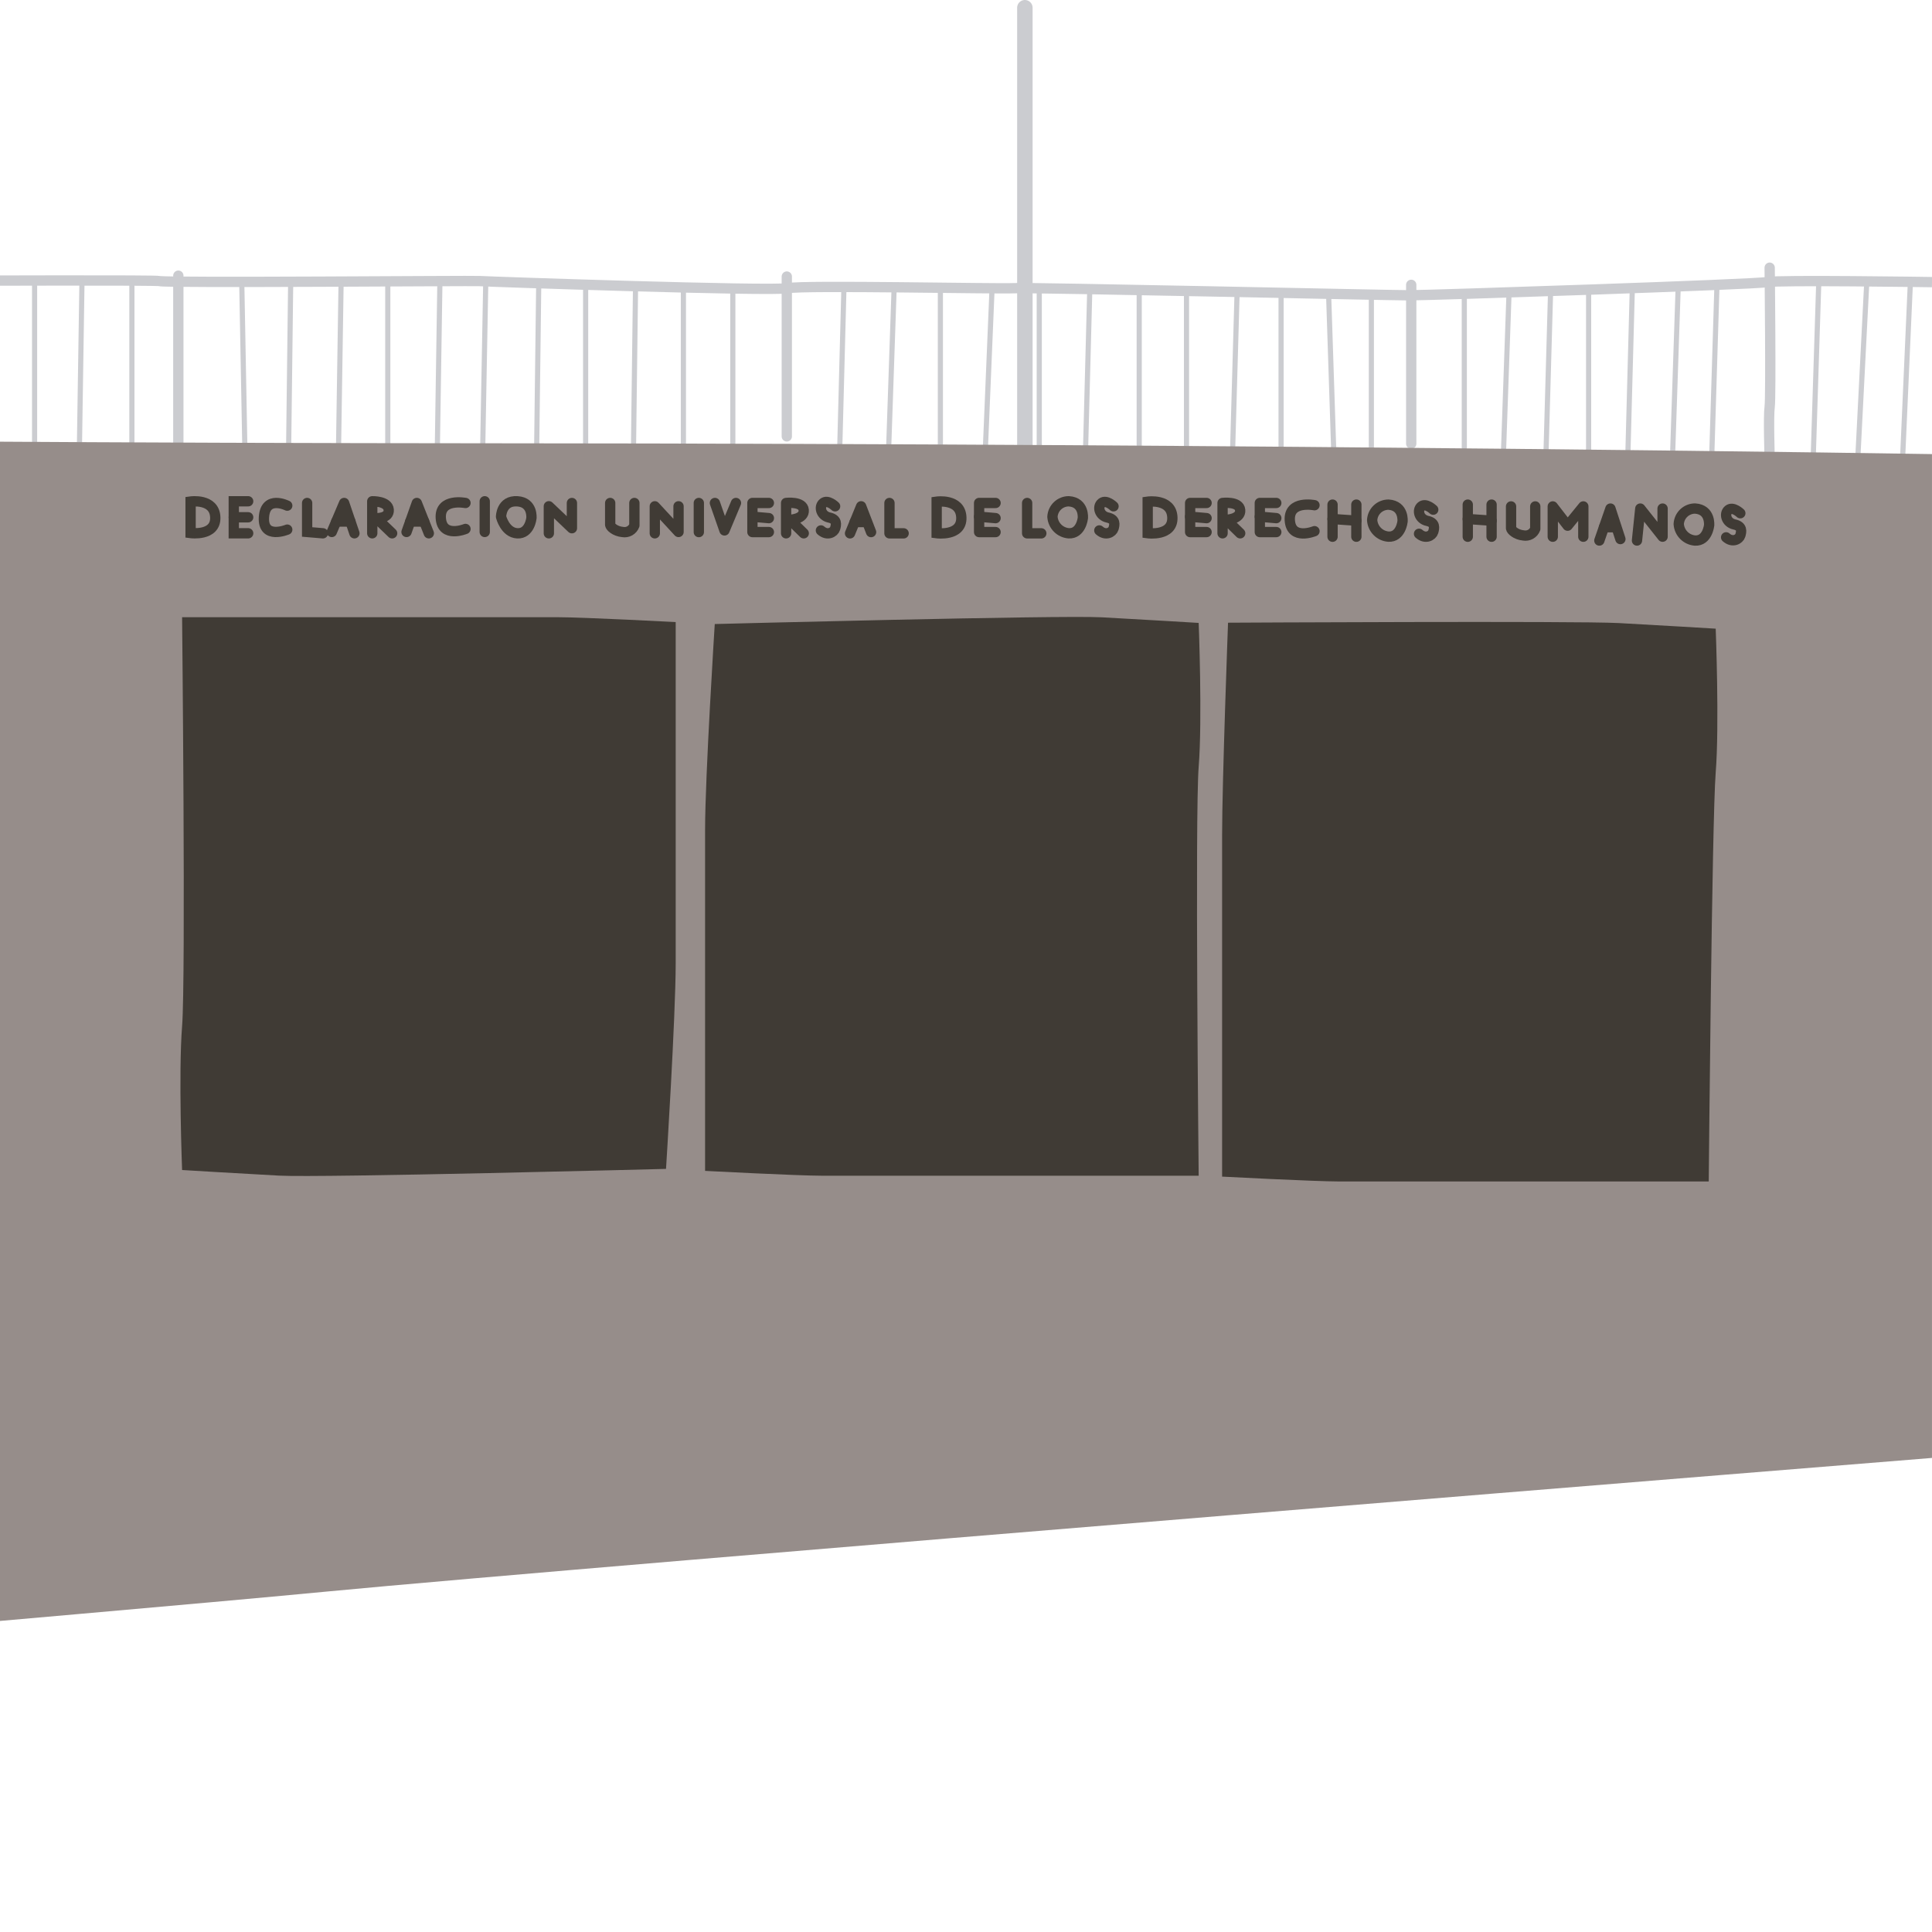 <?xml version="1.0" encoding="UTF-8"?>
<svg width="375" height="375" viewBox="0 0 375 375" fill="none" xmlns="http://www.w3.org/2000/svg">
<path d="M198.925 1.5V87.276" stroke="#CBCCD0" stroke-width="3" stroke-miterlimit="10" stroke-linecap="round"/>
<path d="M370.808 54.703L369.334 88.057" stroke="#CBCCD0" stroke-miterlimit="10" stroke-linecap="round"/>
<path d="M343.492 51.958C343.492 51.958 343.759 77.078 343.492 78.947C343.225 80.816 343.492 88.921 343.492 88.921" stroke="#CBCCD0" stroke-width="2" stroke-miterlimit="10" stroke-linecap="round"/>
<path d="M-647 50.241C-647 50.241 -579.14 49.793 -577.333 50.241C-575.526 50.69 -457.331 51.295 -455.675 51.145C-454.019 50.995 -335.674 51.594 -333.717 51.897C-331.76 52.201 -212.962 53.403 -211.608 53.253C-210.253 53.102 -91.907 54.156 -90.1 54.544C-88.293 54.932 29.449 54.156 30.955 54.557C32.46 54.959 92.084 54.457 93.138 54.557C94.192 54.658 149.901 56.565 152.913 55.938C155.924 55.31 193.717 56.113 196.878 55.938C200.04 55.762 269.752 57.318 273.516 57.318C277.281 57.318 340.97 55.209 342.927 54.758C344.884 54.306 375 54.758 375 54.758" stroke="#CBCCD0" stroke-width="2" stroke-miterlimit="10"/>
<path d="M273.919 55.285V86.116" stroke="#CBCCD0" stroke-width="2" stroke-miterlimit="10" stroke-linecap="round"/>
<path d="M152.719 53.679V84.7" stroke="#CBCCD0" stroke-width="2" stroke-miterlimit="10" stroke-linecap="round"/>
<path d="M34.615 53.507V87.797" stroke="#CBCCD0" stroke-width="2" stroke-miterlimit="10" stroke-linecap="round"/>
<path d="M362.343 54.703L360.649 87.93" stroke="#CBCCD0" stroke-miterlimit="10" stroke-linecap="round"/>
<path d="M353.028 54.559L351.97 88.056" stroke="#CBCCD0" stroke-miterlimit="10" stroke-linecap="round"/>
<path d="M308.35 56.227V87.277" stroke="#CBCCD0" stroke-miterlimit="10" stroke-linecap="round"/>
<path d="M292.906 56.749L291.843 87.277" stroke="#CBCCD0" stroke-miterlimit="10" stroke-linecap="round"/>
<path d="M325.717 56.227L324.657 88.055" stroke="#CBCCD0" stroke-miterlimit="10" stroke-linecap="round"/>
<path d="M300.946 57.317L300.099 87.276" stroke="#CBCCD0" stroke-miterlimit="10" stroke-linecap="round"/>
<path d="M316.825 56.227L315.978 87.929" stroke="#CBCCD0" stroke-miterlimit="10" stroke-linecap="round"/>
<path d="M284.221 57.026V88.055" stroke="#CBCCD0" stroke-miterlimit="10" stroke-linecap="round"/>
<path d="M333.263 55.285L332.279 87.554" stroke="#CBCCD0" stroke-miterlimit="10" stroke-linecap="round"/>
<path d="M182.527 56.188V86.468" stroke="#CBCCD0" stroke-miterlimit="10" stroke-linecap="round"/>
<path d="M248.657 57.276V87.804" stroke="#CBCCD0" stroke-miterlimit="10" stroke-linecap="round"/>
<path d="M173.531 56.445L172.487 87.057" stroke="#CBCCD0" stroke-miterlimit="10" stroke-linecap="round"/>
<path d="M163.809 55.756L162.975 87.746" stroke="#CBCCD0" stroke-miterlimit="10" stroke-linecap="round"/>
<path d="M192.54 56.445L191.288 86.467" stroke="#CBCCD0" stroke-miterlimit="10" stroke-linecap="round"/>
<path d="M201.719 56.188V86.468" stroke="#CBCCD0" stroke-miterlimit="10" stroke-linecap="round"/>
<path d="M211.524 56.188L210.689 87.929" stroke="#CBCCD0" stroke-miterlimit="10" stroke-linecap="round"/>
<path d="M221.12 56.188V87.058" stroke="#CBCCD0" stroke-miterlimit="10" stroke-linecap="round"/>
<path d="M230.301 56.469V87.929" stroke="#CBCCD0" stroke-miterlimit="10" stroke-linecap="round"/>
<path d="M240.104 57.317L239.271 86.634" stroke="#CBCCD0" stroke-miterlimit="10" stroke-linecap="round"/>
<path d="M257.879 57.026L258.879 87.555" stroke="#CBCCD0" stroke-miterlimit="10" stroke-linecap="round"/>
<path d="M266.181 57.317V87.276" stroke="#CBCCD0" stroke-miterlimit="10" stroke-linecap="round"/>
<path d="M142.239 55.998V86.468" stroke="#CBCCD0" stroke-miterlimit="10" stroke-linecap="round"/>
<path d="M132.648 55.756V86.467" stroke="#CBCCD0" stroke-miterlimit="10" stroke-linecap="round"/>
<path d="M123.352 55.998L122.961 87.058" stroke="#CBCCD0" stroke-miterlimit="10" stroke-linecap="round"/>
<path d="M113.672 55.265V87.058" stroke="#CBCCD0" stroke-miterlimit="10" stroke-linecap="round"/>
<path d="M104.569 54.972L104.174 86.466" stroke="#CBCCD0" stroke-miterlimit="10" stroke-linecap="round"/>
<path d="M94.287 54.608L93.703 86.466" stroke="#CBCCD0" stroke-miterlimit="10" stroke-linecap="round"/>
<path d="M85.386 54.562L84.896 86.467" stroke="#CBCCD0" stroke-miterlimit="10" stroke-linecap="round"/>
<path d="M75.268 54.608V87.056" stroke="#CBCCD0" stroke-miterlimit="10" stroke-linecap="round"/>
<path d="M66.207 54.654L65.718 86.469" stroke="#CBCCD0" stroke-miterlimit="10" stroke-linecap="round"/>
<path d="M56.422 54.562L56.031 86.467" stroke="#CBCCD0" stroke-miterlimit="10" stroke-linecap="round"/>
<path d="M46.929 54.972L47.516 86.466" stroke="#CBCCD0" stroke-miterlimit="10" stroke-linecap="round"/>
<path d="M25.599 54.608V87.056" stroke="#CBCCD0" stroke-miterlimit="10" stroke-linecap="round"/>
<path d="M15.911 54.562L15.422 86.467" stroke="#CBCCD0" stroke-miterlimit="10" stroke-linecap="round"/>
<path d="M6.713 54.608V86.466" stroke="#CBCCD0" stroke-miterlimit="10" stroke-linecap="round"/>
<path d="M98.308 86.046C-53.522 85.976 -157.563 84.086 -224.197 83.037C-291.799 81.973 -373.43 83.958 -455.811 83.958C-536.914 83.958 -646.998 83.037 -646.998 83.037V374.553C-646.998 374.553 -454.035 354.956 -437.242 356.236C-420.449 357.516 -185.564 334.469 -144.2 328.763C-102.836 323.058 11.785 313.857 63.366 308.926C114.947 303.995 374.997 282.984 374.997 282.984V88.139C374.997 88.139 250.571 86.12 98.308 86.046Z" fill="#968D8A"/>
<path d="M35.345 119.803H108.447C113.143 119.803 131.152 120.742 131.152 120.742V186.962C131.152 197.294 129.274 226.881 129.274 226.881C129.274 226.881 62.25 228.626 54.18 228.19C46.109 227.754 35.345 227.099 35.345 227.099C35.345 227.099 34.614 208.341 35.345 199.179C36.075 190.018 35.345 119.803 35.345 119.803Z" fill="#403B35"/>
<path d="M232.663 228.208H159.561C154.865 228.208 136.856 227.269 136.856 227.269V161.049C136.856 150.716 138.734 121.126 138.734 121.126C138.734 121.126 205.758 119.381 213.828 119.817C221.899 120.254 232.663 120.908 232.663 120.908C232.663 120.908 233.394 139.667 232.663 148.828C231.933 157.989 232.663 228.208 232.663 228.208Z" fill="#403B35"/>
<path d="M331.667 229.321H259.915C255.218 229.321 237.209 228.382 237.209 228.382V162.164C237.209 151.831 238.362 120.866 238.362 120.866C238.362 120.866 306.111 120.499 314.182 120.935C322.252 121.371 333.017 122.026 333.017 122.026C333.017 122.026 333.747 140.785 333.017 149.946C332.286 159.107 331.667 229.321 331.667 229.321Z" fill="#403B35"/>
<path d="M36.994 97.345V103.466C36.994 103.466 41.917 104.131 41.784 100.406C41.651 96.68 36.994 97.345 36.994 97.345Z" stroke="#403B35" stroke-width="2" stroke-miterlimit="10" stroke-linecap="round"/>
<path d="M48.17 97.298H45.376V103.511H48.17" stroke="#403B35" stroke-width="2" stroke-miterlimit="10" stroke-linecap="round"/>
<path d="M48.17 100.405H45.376" stroke="#403B35" stroke-width="2" stroke-miterlimit="10" stroke-linecap="round"/>
<path d="M55.754 98.145C55.754 98.145 51.496 96.016 51.23 100.406C50.964 104.796 55.754 102.799 55.754 102.799" stroke="#403B35" stroke-width="2" stroke-miterlimit="10" stroke-linecap="round"/>
<path d="M59.614 97.629V103.255L62.675 103.513" stroke="#403B35" stroke-width="2" stroke-miterlimit="10" stroke-linecap="round"/>
<path d="M64.403 103.253L66.796 97.627L68.792 103.511" stroke="#403B35" stroke-width="2" stroke-linecap="round" stroke-linejoin="round"/>
<path d="M65.265 101.229H68.02" stroke="#403B35" stroke-width="2" stroke-linecap="round" stroke-linejoin="round"/>
<path d="M72.254 103.513V97.299C72.254 97.299 75.315 97.212 75.448 98.943C75.581 100.675 73.055 100.572 73.055 100.572L76.115 103.514" stroke="#403B35" stroke-width="2" stroke-linecap="round" stroke-linejoin="round"/>
<path d="M78.907 103.253L80.904 97.627L83.234 103.511" stroke="#403B35" stroke-width="2" stroke-linecap="round" stroke-linejoin="round"/>
<path d="M79.625 101.229H82.33" stroke="#403B35" stroke-width="2" stroke-linecap="round" stroke-linejoin="round"/>
<path d="M90.349 97.628C90.349 97.628 85.293 96.61 85.559 100.571C85.825 104.532 90.349 102.668 90.349 102.668" stroke="#403B35" stroke-width="2" stroke-linecap="round" stroke-linejoin="round"/>
<path d="M255.143 98.061C255.143 98.061 250.086 97.043 250.352 101.003C250.617 104.964 255.143 103.101 255.143 103.101" stroke="#403B35" stroke-width="2" stroke-linecap="round" stroke-linejoin="round"/>
<path d="M94.086 97.298V103.253" stroke="#403B35" stroke-width="2" stroke-linecap="round" stroke-linejoin="round"/>
<path d="M100.421 97.302C103.472 97.495 103.151 100.573 103.151 100.573C103.151 100.573 102.824 103.631 100.421 103.515C98.018 103.398 97.254 100.311 97.254 100.311C97.254 100.311 97.251 97.1 100.421 97.302Z" stroke="#403B35" stroke-width="2" stroke-linecap="round" stroke-linejoin="round"/>
<path d="M207.448 97.298C210.499 97.491 210.178 100.569 210.178 100.569C210.178 100.569 209.851 103.627 207.448 103.511C206.623 103.447 205.848 103.088 205.266 102.499C204.685 101.911 204.335 101.132 204.281 100.306C204.323 99.495 204.675 98.73 205.264 98.17C205.853 97.611 206.635 97.298 207.448 97.298V97.298Z" stroke="#403B35" stroke-width="2" stroke-linecap="round" stroke-linejoin="round"/>
<path d="M106.531 103.516V98.264L111.009 102.526V97.632" stroke="#403B35" stroke-width="2" stroke-linecap="round" stroke-linejoin="round"/>
<path d="M118.437 97.629V101.868C118.437 102.19 119.334 103.122 120.862 103.265C121.331 103.351 121.816 103.27 122.231 103.034C122.646 102.799 122.965 102.424 123.132 101.977V97.629" stroke="#403B35" stroke-width="2" stroke-linecap="round" stroke-linejoin="round"/>
<path d="M127.097 103.515V98.272L131.704 103.254V98.272" stroke="#403B35" stroke-width="2" stroke-linecap="round" stroke-linejoin="round"/>
<path d="M135.642 97.629V103.277" stroke="#403B35" stroke-width="2" stroke-linecap="round" stroke-linejoin="round"/>
<path d="M138.763 97.629L140.621 102.953L142.85 97.629" stroke="#403B35" stroke-width="2" stroke-linecap="round" stroke-linejoin="round"/>
<path d="M149.239 97.627H146.044V103.275H149.239" stroke="#403B35" stroke-width="2" stroke-linecap="round" stroke-linejoin="round"/>
<path d="M146.045 100.288L149.241 100.57" stroke="#403B35" stroke-width="2" stroke-linecap="round" stroke-linejoin="round"/>
<path d="M193.239 97.627H190.045V103.275H193.239" stroke="#403B35" stroke-width="2" stroke-linecap="round" stroke-linejoin="round"/>
<path d="M190.043 100.288L193.239 100.57" stroke="#403B35" stroke-width="2" stroke-linecap="round" stroke-linejoin="round"/>
<path d="M247.726 97.627H244.53V103.275H247.726" stroke="#403B35" stroke-width="2" stroke-linecap="round" stroke-linejoin="round"/>
<path d="M244.53 100.288L247.726 100.57" stroke="#403B35" stroke-width="2" stroke-linecap="round" stroke-linejoin="round"/>
<path d="M152.583 103.515V97.626C152.583 97.626 155.853 97.229 156.001 99.012C156.149 100.795 153.326 100.891 153.326 100.891L156.007 103.513" stroke="#403B35" stroke-width="2" stroke-linecap="round" stroke-linejoin="round"/>
<path d="M237.299 103.515V97.626C237.299 97.626 240.568 97.229 240.716 99.012C240.864 100.795 238.041 100.891 238.041 100.891L240.721 103.513" stroke="#403B35" stroke-width="2" stroke-linecap="round" stroke-linejoin="round"/>
<path d="M162.094 98.273C162.094 98.273 160.682 96.911 159.79 97.629C158.898 98.347 159.342 100.107 160.942 100.453C162.543 100.798 162.317 101.839 162.095 102.582C161.872 103.325 160.594 104.068 159.338 102.956" stroke="#403B35" stroke-width="2" stroke-linecap="round" stroke-linejoin="round"/>
<path d="M216.134 98.273C216.134 98.273 214.722 96.911 213.83 97.629C212.938 98.347 213.382 100.107 214.982 100.453C216.581 100.798 216.356 101.839 216.134 102.582C215.911 103.325 214.634 104.068 213.377 102.956" stroke="#403B35" stroke-width="2" stroke-linecap="round" stroke-linejoin="round"/>
<path d="M269.503 97.95C272.554 98.143 272.233 101.221 272.233 101.221C272.233 101.221 271.905 104.28 269.503 104.163C268.678 104.099 267.904 103.74 267.322 103.152C266.74 102.563 266.39 101.784 266.336 100.959C266.378 100.147 266.73 99.382 267.32 98.823C267.909 98.263 268.691 97.951 269.503 97.95V97.95Z" stroke="#403B35" stroke-width="2" stroke-linecap="round" stroke-linejoin="round"/>
<path d="M329.008 98.706C332.06 98.898 331.738 101.976 331.738 101.976C331.738 101.976 331.411 105.035 329.008 104.919C328.183 104.855 327.408 104.496 326.827 103.907C326.245 103.319 325.895 102.54 325.841 101.715C325.883 100.903 326.235 100.138 326.824 99.578C327.413 99.019 328.195 98.706 329.008 98.706V98.706Z" stroke="#403B35" stroke-width="2" stroke-linecap="round" stroke-linejoin="round"/>
<path d="M278.19 98.925C278.19 98.925 276.778 97.564 275.886 98.281C274.994 98.999 275.438 100.76 277.038 101.105C278.639 101.45 278.413 102.491 278.191 103.234C277.968 103.977 276.69 104.721 275.434 103.608" stroke="#403B35" stroke-width="2" stroke-linecap="round" stroke-linejoin="round"/>
<path d="M337.796 99.616C337.796 99.616 336.384 98.255 335.492 98.973C334.6 99.69 335.044 101.451 336.644 101.796C338.244 102.142 338.018 103.182 337.796 103.926C337.573 104.669 336.296 105.411 335.039 104.299" stroke="#403B35" stroke-width="2" stroke-linecap="round" stroke-linejoin="round"/>
<path d="M164.991 103.522L167.146 98.273L169.077 103.278" stroke="#403B35" stroke-width="2" stroke-linecap="round" stroke-linejoin="round"/>
<path d="M165.889 101.333H168.037" stroke="#403B35" stroke-width="2" stroke-linecap="round" stroke-linejoin="round"/>
<path d="M310.43 104.918L312.585 98.713L314.517 104.632" stroke="#403B35" stroke-width="2" stroke-linecap="round" stroke-linejoin="round"/>
<path d="M311.328 102.331H313.477" stroke="#403B35" stroke-width="2" stroke-linecap="round" stroke-linejoin="round"/>
<path d="M172.645 97.629V103.518L175.394 103.523" stroke="#403B35" stroke-width="2" stroke-linecap="round" stroke-linejoin="round"/>
<path d="M199.368 97.629V103.518L202.117 103.523" stroke="#403B35" stroke-width="2" stroke-linecap="round" stroke-linejoin="round"/>
<path d="M181.804 97.373V103.495C181.804 103.495 186.727 104.16 186.594 100.435C186.461 96.709 181.804 97.373 181.804 97.373Z" stroke="#403B35" stroke-width="2" stroke-miterlimit="10" stroke-linecap="round"/>
<path d="M234.197 97.627H231.003V103.275H234.197" stroke="#403B35" stroke-width="2" stroke-linecap="round" stroke-linejoin="round"/>
<path d="M231.003 100.288L234.198 100.57" stroke="#403B35" stroke-width="2" stroke-linecap="round" stroke-linejoin="round"/>
<path d="M222.765 97.373V103.495C222.765 103.495 227.688 104.16 227.555 100.435C227.422 96.709 222.765 97.373 222.765 97.373Z" stroke="#403B35" stroke-width="2" stroke-miterlimit="10" stroke-linecap="round"/>
<path d="M258.646 97.943V104.179" stroke="#403B35" stroke-width="2" stroke-linecap="round" stroke-linejoin="round"/>
<path d="M263.269 97.942V104.178" stroke="#403B35" stroke-width="2" stroke-linecap="round" stroke-linejoin="round"/>
<path d="M258.646 100.74L263.269 101.061" stroke="#403B35" stroke-width="2" stroke-linecap="round" stroke-linejoin="round"/>
<path d="M284.893 97.943V104.179" stroke="#403B35" stroke-width="2" stroke-linecap="round" stroke-linejoin="round"/>
<path d="M289.515 97.942V104.178" stroke="#403B35" stroke-width="2" stroke-linecap="round" stroke-linejoin="round"/>
<path d="M284.893 100.74L289.515 101.061" stroke="#403B35" stroke-width="2" stroke-linecap="round" stroke-linejoin="round"/>
<path d="M293.296 98.297V102.535C293.296 102.858 294.194 103.789 295.721 103.931C296.19 104.018 296.675 103.936 297.09 103.701C297.506 103.465 297.825 103.091 297.991 102.644V98.296" stroke="#403B35" stroke-width="2" stroke-linecap="round" stroke-linejoin="round"/>
<path d="M301.391 104.178V98.296L304.276 102.034L307.321 98.296V104.178" stroke="#403B35" stroke-width="2" stroke-linecap="round" stroke-linejoin="round"/>
<path d="M317.738 104.918L318.38 98.713L322.707 104.171V98.713" stroke="#403B35" stroke-width="2" stroke-linecap="round" stroke-linejoin="round"/>
</svg>
